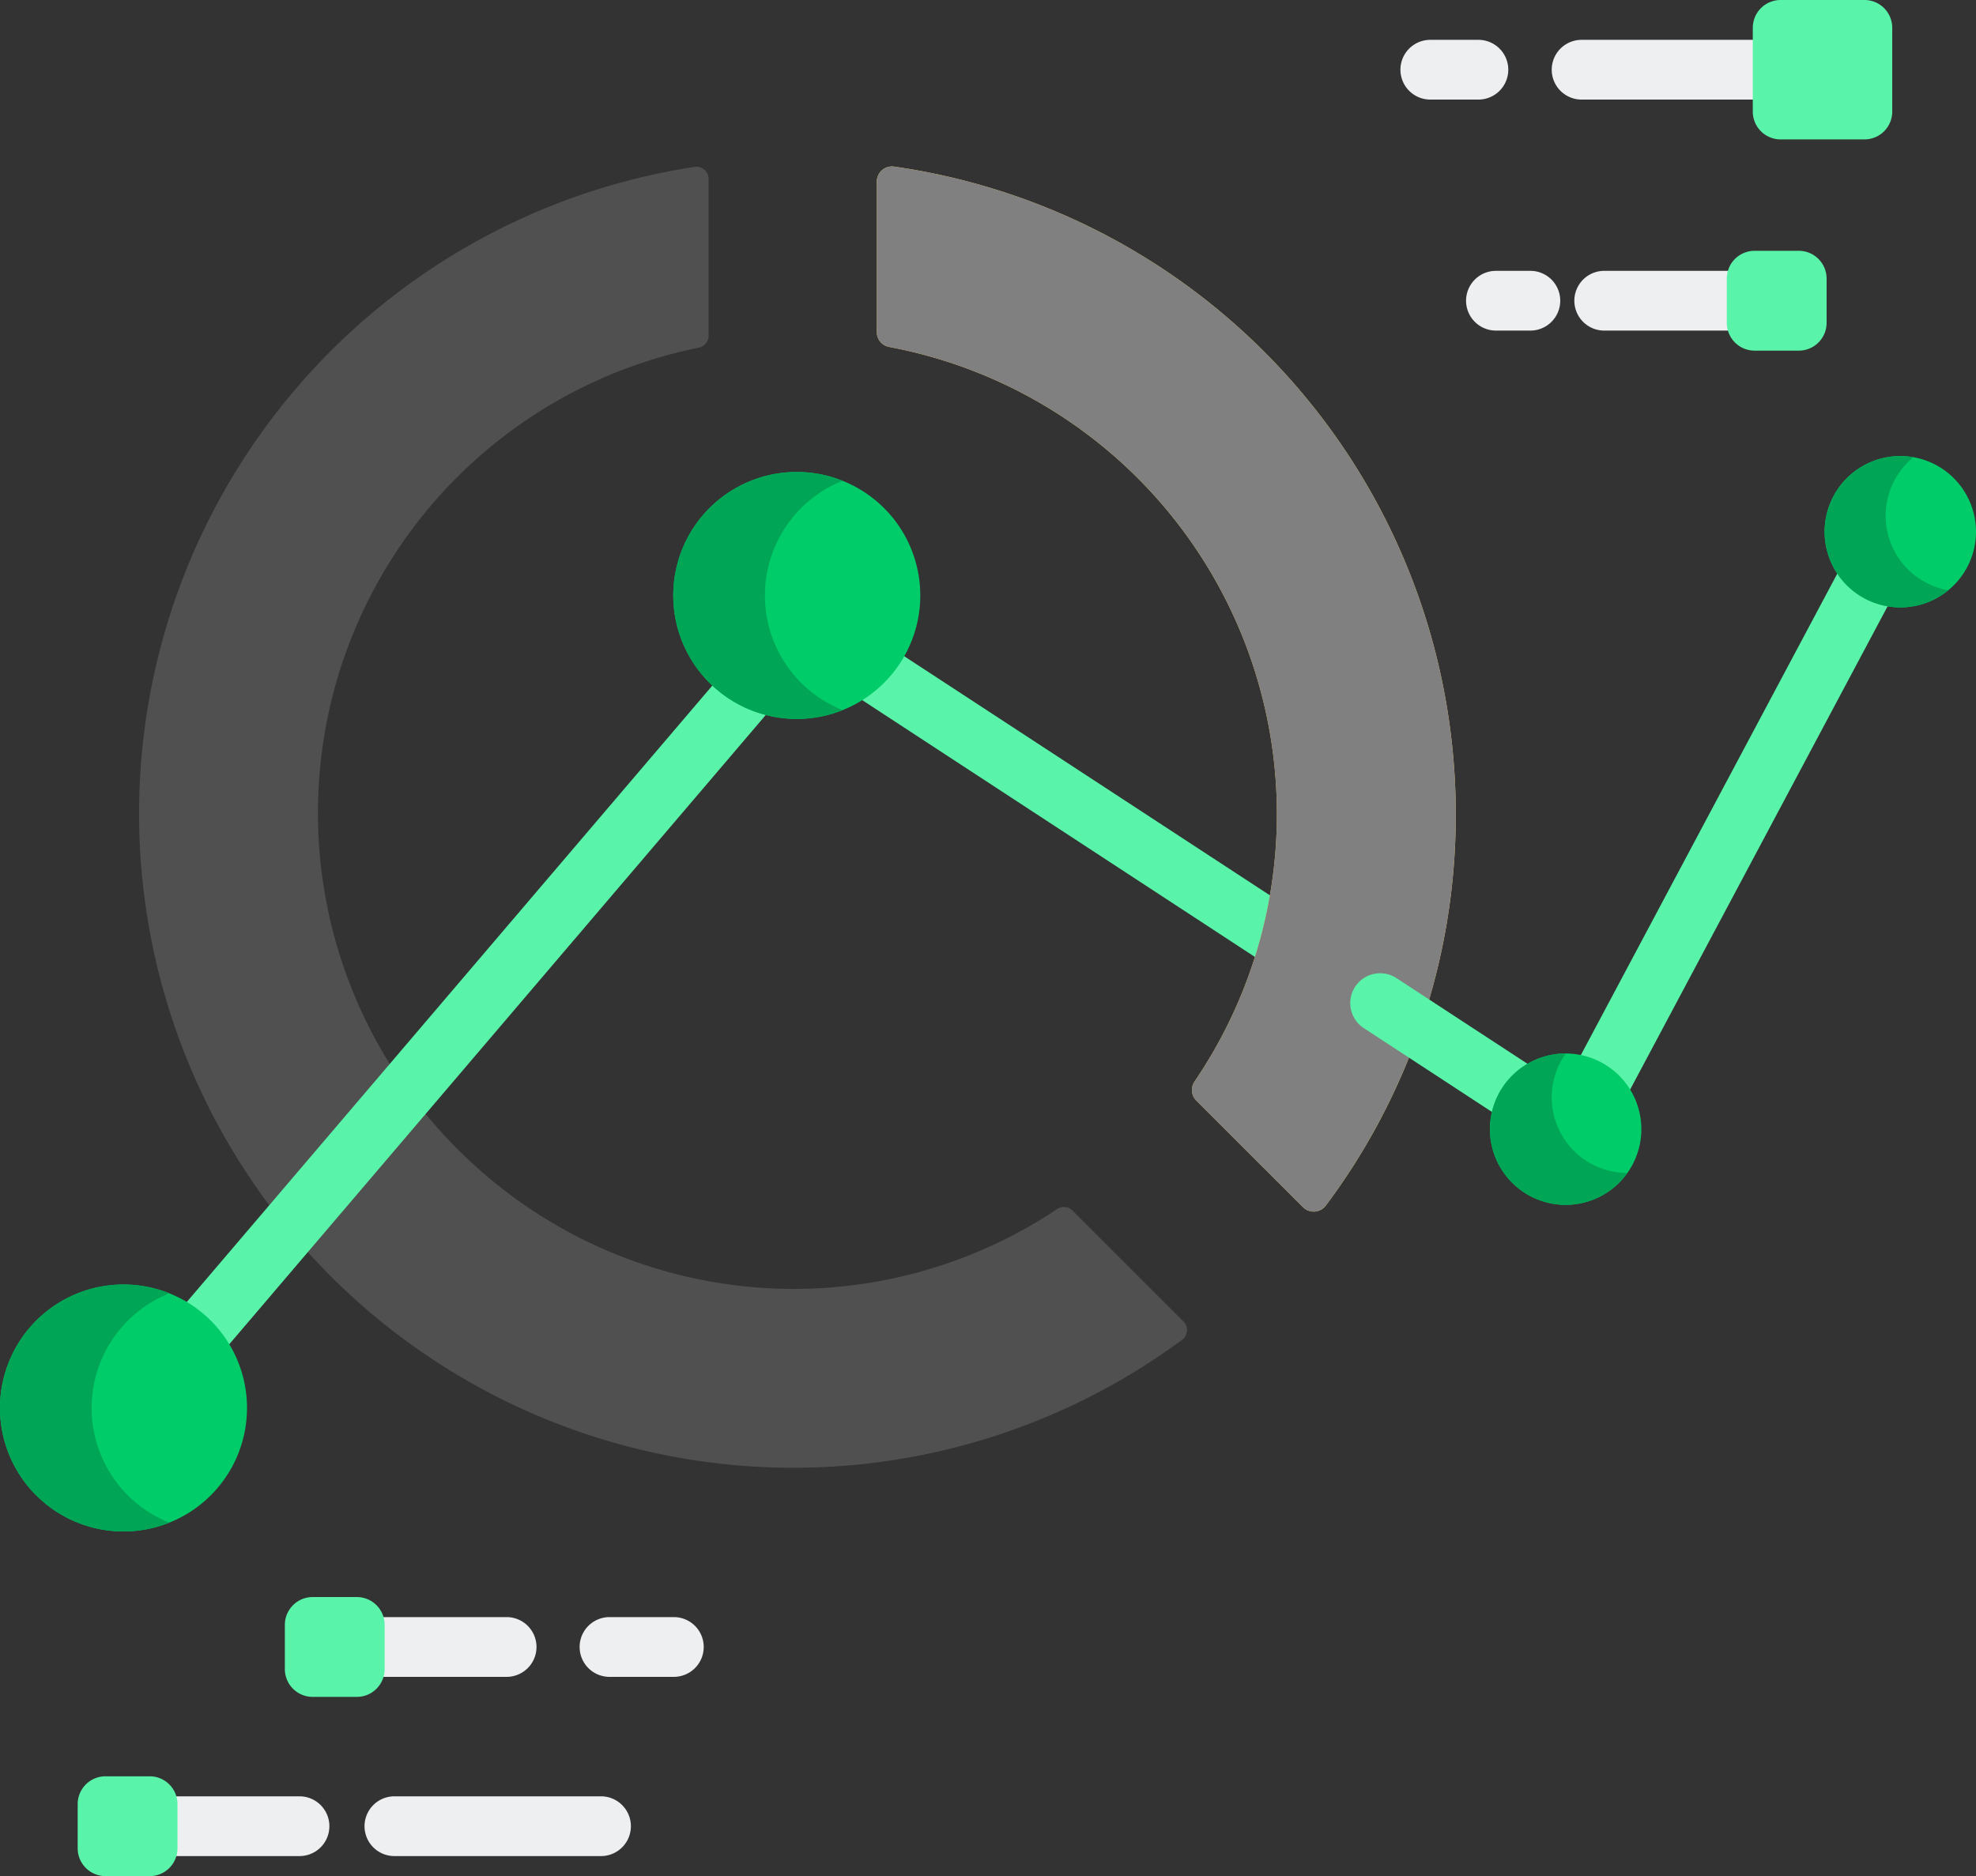 <svg xmlns="http://www.w3.org/2000/svg" width="188.973" height="179.459" viewBox="0 0 188.973 179.459">
  <rect x="0" y="0" width="188.973" height="179.459" fill="#333333" stroke="none"/>
  <g id="analytics" transform="translate(0)">
    <path id="Path_15340" data-name="Path 15340" d="M255.541,194.379a2.843,2.843,0,0,1-1.561-.466l-45.715-29.9a2.857,2.857,0,1,1,3.129-4.782l45.715,29.9a2.858,2.858,0,0,1-1.567,5.249Zm0,0" transform="translate(-130.581 -100.164)" fill="#59f4a9"/>
    <path id="Union_7" data-name="Union 7" d="M0,61.853A62.586,62.586,0,0,1,53.118.014,1.172,1.172,0,0,1,54.471,1.17V16.161a1.175,1.175,0,0,1-.949,1.149,45.4,45.4,0,0,0-25.3,74.264l0,0a45.77,45.77,0,0,0,4.019,4.093l0,0A45.347,45.347,0,0,0,87.79,99.71a1.176,1.176,0,0,1,1.485.138l10.6,10.6a1.173,1.173,0,0,1-.138,1.773A62.575,62.575,0,0,1,0,61.853Z" transform="translate(13.3 15.949)" fill="#505050"/>
    <path id="Path_15342" data-name="Path 15342" d="M282.56,105.1a62.315,62.315,0,0,1-12.428,37.431,1.446,1.446,0,0,1-2.181.159l-10.2-10.195a1.436,1.436,0,0,1-.174-1.824A45.471,45.471,0,0,0,228.359,60.4a1.435,1.435,0,0,1-1.168-1.414V44.581a1.446,1.446,0,0,1,1.652-1.43A62.586,62.586,0,0,1,282.56,105.1Zm0,0" transform="translate(-143.338 -27.215)" fill="#f3c957"/>
    <path id="Path_15343" data-name="Path 15343" d="M282.56,105.1a62.315,62.315,0,0,1-12.428,37.431,1.446,1.446,0,0,1-2.181.159l-10.2-10.195a1.436,1.436,0,0,1-.174-1.824A45.471,45.471,0,0,0,228.359,60.4a1.435,1.435,0,0,1-1.168-1.414V44.581a1.446,1.446,0,0,1,1.652-1.43A62.586,62.586,0,0,1,282.56,105.1Zm0,0" transform="translate(-143.338 -27.215)" fill="gray"/>
    <path id="Path_15344" data-name="Path 15344" d="M37.935,232.763a2.858,2.858,0,0,1-2.173-4.712L96.155,157.2a2.857,2.857,0,1,1,4.35,3.707L40.112,231.759A2.851,2.851,0,0,1,37.935,232.763Zm0,0" transform="translate(-22.132 -98.544)" fill="#59f4a9"/>
    <g id="Group_10050" data-name="Group 10050" transform="translate(14.118 3.811)">
      <path id="Path_15346" data-name="Path 15346" d="M368.7,268.4a2.841,2.841,0,0,1-1.561-.467l-16.06-10.506a2.857,2.857,0,0,1,3.127-4.782l16.061,10.506A2.858,2.858,0,0,1,368.7,268.4Zm0,0" transform="translate(-234.8 -162.912)" fill="#59f4a9"/>
      <path id="Path_15347" data-name="Path 15347" d="M406.807,194.818a2.858,2.858,0,0,1-2.519-4.2l27.772-52.15a2.858,2.858,0,0,1,5.045,2.686L409.331,193.3A2.856,2.856,0,0,1,406.807,194.818Zm0,0" transform="translate(-268.976 -90.215)" fill="#59f4a9"/>
      <path id="Path_15348" data-name="Path 15348" d="M421.3,16.038H404.923a2.857,2.857,0,0,1,0-5.714H421.3a2.857,2.857,0,1,1,0,5.714Zm0,0" transform="translate(-267.786 -10.324)" fill="#edeff1"/>
      <path id="Path_15349" data-name="Path 15349" d="M370.323,16.038h-4.6a2.857,2.857,0,1,1,0-5.714h4.6a2.857,2.857,0,1,1,0,5.714Zm0,0" transform="translate(-243.055 -10.324)" fill="#edeff1"/>
      <path id="Path_15350" data-name="Path 15350" d="M422.509,75.909H410.787a2.857,2.857,0,1,1,0-5.714h11.721a2.857,2.857,0,1,1,0,5.714Zm0,0" transform="translate(-271.486 -48.098)" fill="#edeff1"/>
      <path id="Path_15351" data-name="Path 15351" d="M386.02,75.909h-3.292a2.857,2.857,0,1,1,0-5.714h3.292a2.857,2.857,0,1,1,0,5.714Zm0,0" transform="translate(-253.783 -48.098)" fill="#edeff1"/>
      <path id="Path_15352" data-name="Path 15352" d="M52.828,471.262H41.108a2.858,2.858,0,0,1,0-5.715h11.72a2.858,2.858,0,0,1,0,5.715Zm0,0" transform="translate(-38.25 -297.53)" fill="#edeff1"/>
      <path id="Path_15353" data-name="Path 15353" d="M117.031,471.262H97.166a2.858,2.858,0,0,1,0-5.715h19.864a2.858,2.858,0,0,1,0,5.715Zm0,0" transform="translate(-73.618 -297.53)" fill="#edeff1"/>
    </g>
    <path id="Path_15354" data-name="Path 15354" d="M467.5,2.66v8.016a2.656,2.656,0,0,1-2.656,2.659h-8.02a2.658,2.658,0,0,1-2.659-2.659V2.66A2.659,2.659,0,0,1,456.823,0h8.02A2.656,2.656,0,0,1,467.5,2.66Zm0,0" transform="translate(-286.538 0)" fill="#59f4a9"/>
    <path id="Path_15355" data-name="Path 15355" d="M456.977,67.66v4.229a2.659,2.659,0,0,1-2.659,2.66h-4.229a2.658,2.658,0,0,1-2.656-2.66V67.66A2.658,2.658,0,0,1,450.089,65h4.229A2.659,2.659,0,0,1,456.977,67.66Zm0,0" transform="translate(-282.291 -41.009)" fill="#59f4a9"/>
    <path id="Path_15356" data-name="Path 15356" d="M29.673,463.016v4.229a2.659,2.659,0,0,1-2.656,2.659H22.789a2.66,2.66,0,0,1-2.66-2.659v-4.229a2.66,2.66,0,0,1,2.66-2.66h4.229A2.659,2.659,0,0,1,29.673,463.016Zm0,0" transform="translate(-12.7 -290.444)" fill="#59f4a9"/>
    <path id="Path_15357" data-name="Path 15357" d="M101.218,424.813H86.4a2.858,2.858,0,1,1,0-5.715h14.814a2.858,2.858,0,0,1,0,5.715Zm0,0" transform="translate(-52.711 -264.414)" fill="#edeff1"/>
    <path id="Path_15358" data-name="Path 15358" d="M159.057,424.813h-6.151a2.858,2.858,0,0,1,0-5.715h6.151a2.858,2.858,0,1,1,0,5.715Zm0,0" transform="translate(-94.669 -264.414)" fill="#edeff1"/>
    <path id="Path_15359" data-name="Path 15359" d="M198.075,134.135a11.811,11.811,0,1,1-11.811-11.811A11.811,11.811,0,0,1,198.075,134.135Zm0,0" transform="translate(-110.065 -77.176)" fill="#00cc69"/>
    <path id="Path_15360" data-name="Path 15360" d="M23.622,344.713A11.811,11.811,0,1,1,11.811,332.9,11.81,11.81,0,0,1,23.622,344.713Zm0,0" transform="translate(0 -210.032)" fill="#00cc69"/>
    <path id="Path_15361" data-name="Path 15361" d="M183.216,134.135a11.813,11.813,0,0,1,7.429-10.969,11.812,11.812,0,1,0,0,21.936A11.812,11.812,0,0,1,183.216,134.135Zm0,0" transform="translate(-110.065 -77.176)" fill="#00a555"/>
    <path id="Path_15362" data-name="Path 15362" d="M8.763,344.713a11.811,11.811,0,0,1,7.429-10.967,11.811,11.811,0,1,0,0,21.935A11.812,11.812,0,0,1,8.763,344.713Zm0,0" transform="translate(0 -210.032)" fill="#00a555"/>
    <path id="Path_15363" data-name="Path 15363" d="M487.251,125.433a7.239,7.239,0,1,1-7.239-7.238A7.239,7.239,0,0,1,487.251,125.433Zm0,0" transform="translate(-298.279 -74.571)" fill="#00cc69"/>
    <path id="Path_15364" data-name="Path 15364" d="M478.614,123.909a7.222,7.222,0,0,1,2.653-5.6,7.235,7.235,0,1,0,3.332,12.722A7.238,7.238,0,0,1,478.614,123.909Zm0,0" transform="translate(-298.279 -74.571)" fill="#00a555"/>
    <path id="Path_15365" data-name="Path 15365" d="M400.543,280.27a7.238,7.238,0,1,1-7.239-7.239A7.239,7.239,0,0,1,400.543,280.27Zm0,0" transform="translate(-243.574 -172.259)" fill="#00cc69"/>
    <path id="Path_15366" data-name="Path 15366" d="M391.972,277.222a7.193,7.193,0,0,1,1.344-4.19H393.3a7.239,7.239,0,1,0,5.9,11.43A7.239,7.239,0,0,1,391.972,277.222Zm0,0" transform="translate(-243.574 -172.259)" fill="#00a555"/>
    <path id="Path_15367" data-name="Path 15367" d="M83.349,416.565v4.229a2.658,2.658,0,0,1-2.656,2.66H76.465a2.66,2.66,0,0,1-2.66-2.66v-4.229a2.66,2.66,0,0,1,2.66-2.659h4.229A2.658,2.658,0,0,1,83.349,416.565Zm0,0" transform="translate(-46.564 -261.139)" fill="#59f4a9"/>
  </g>
</svg>
